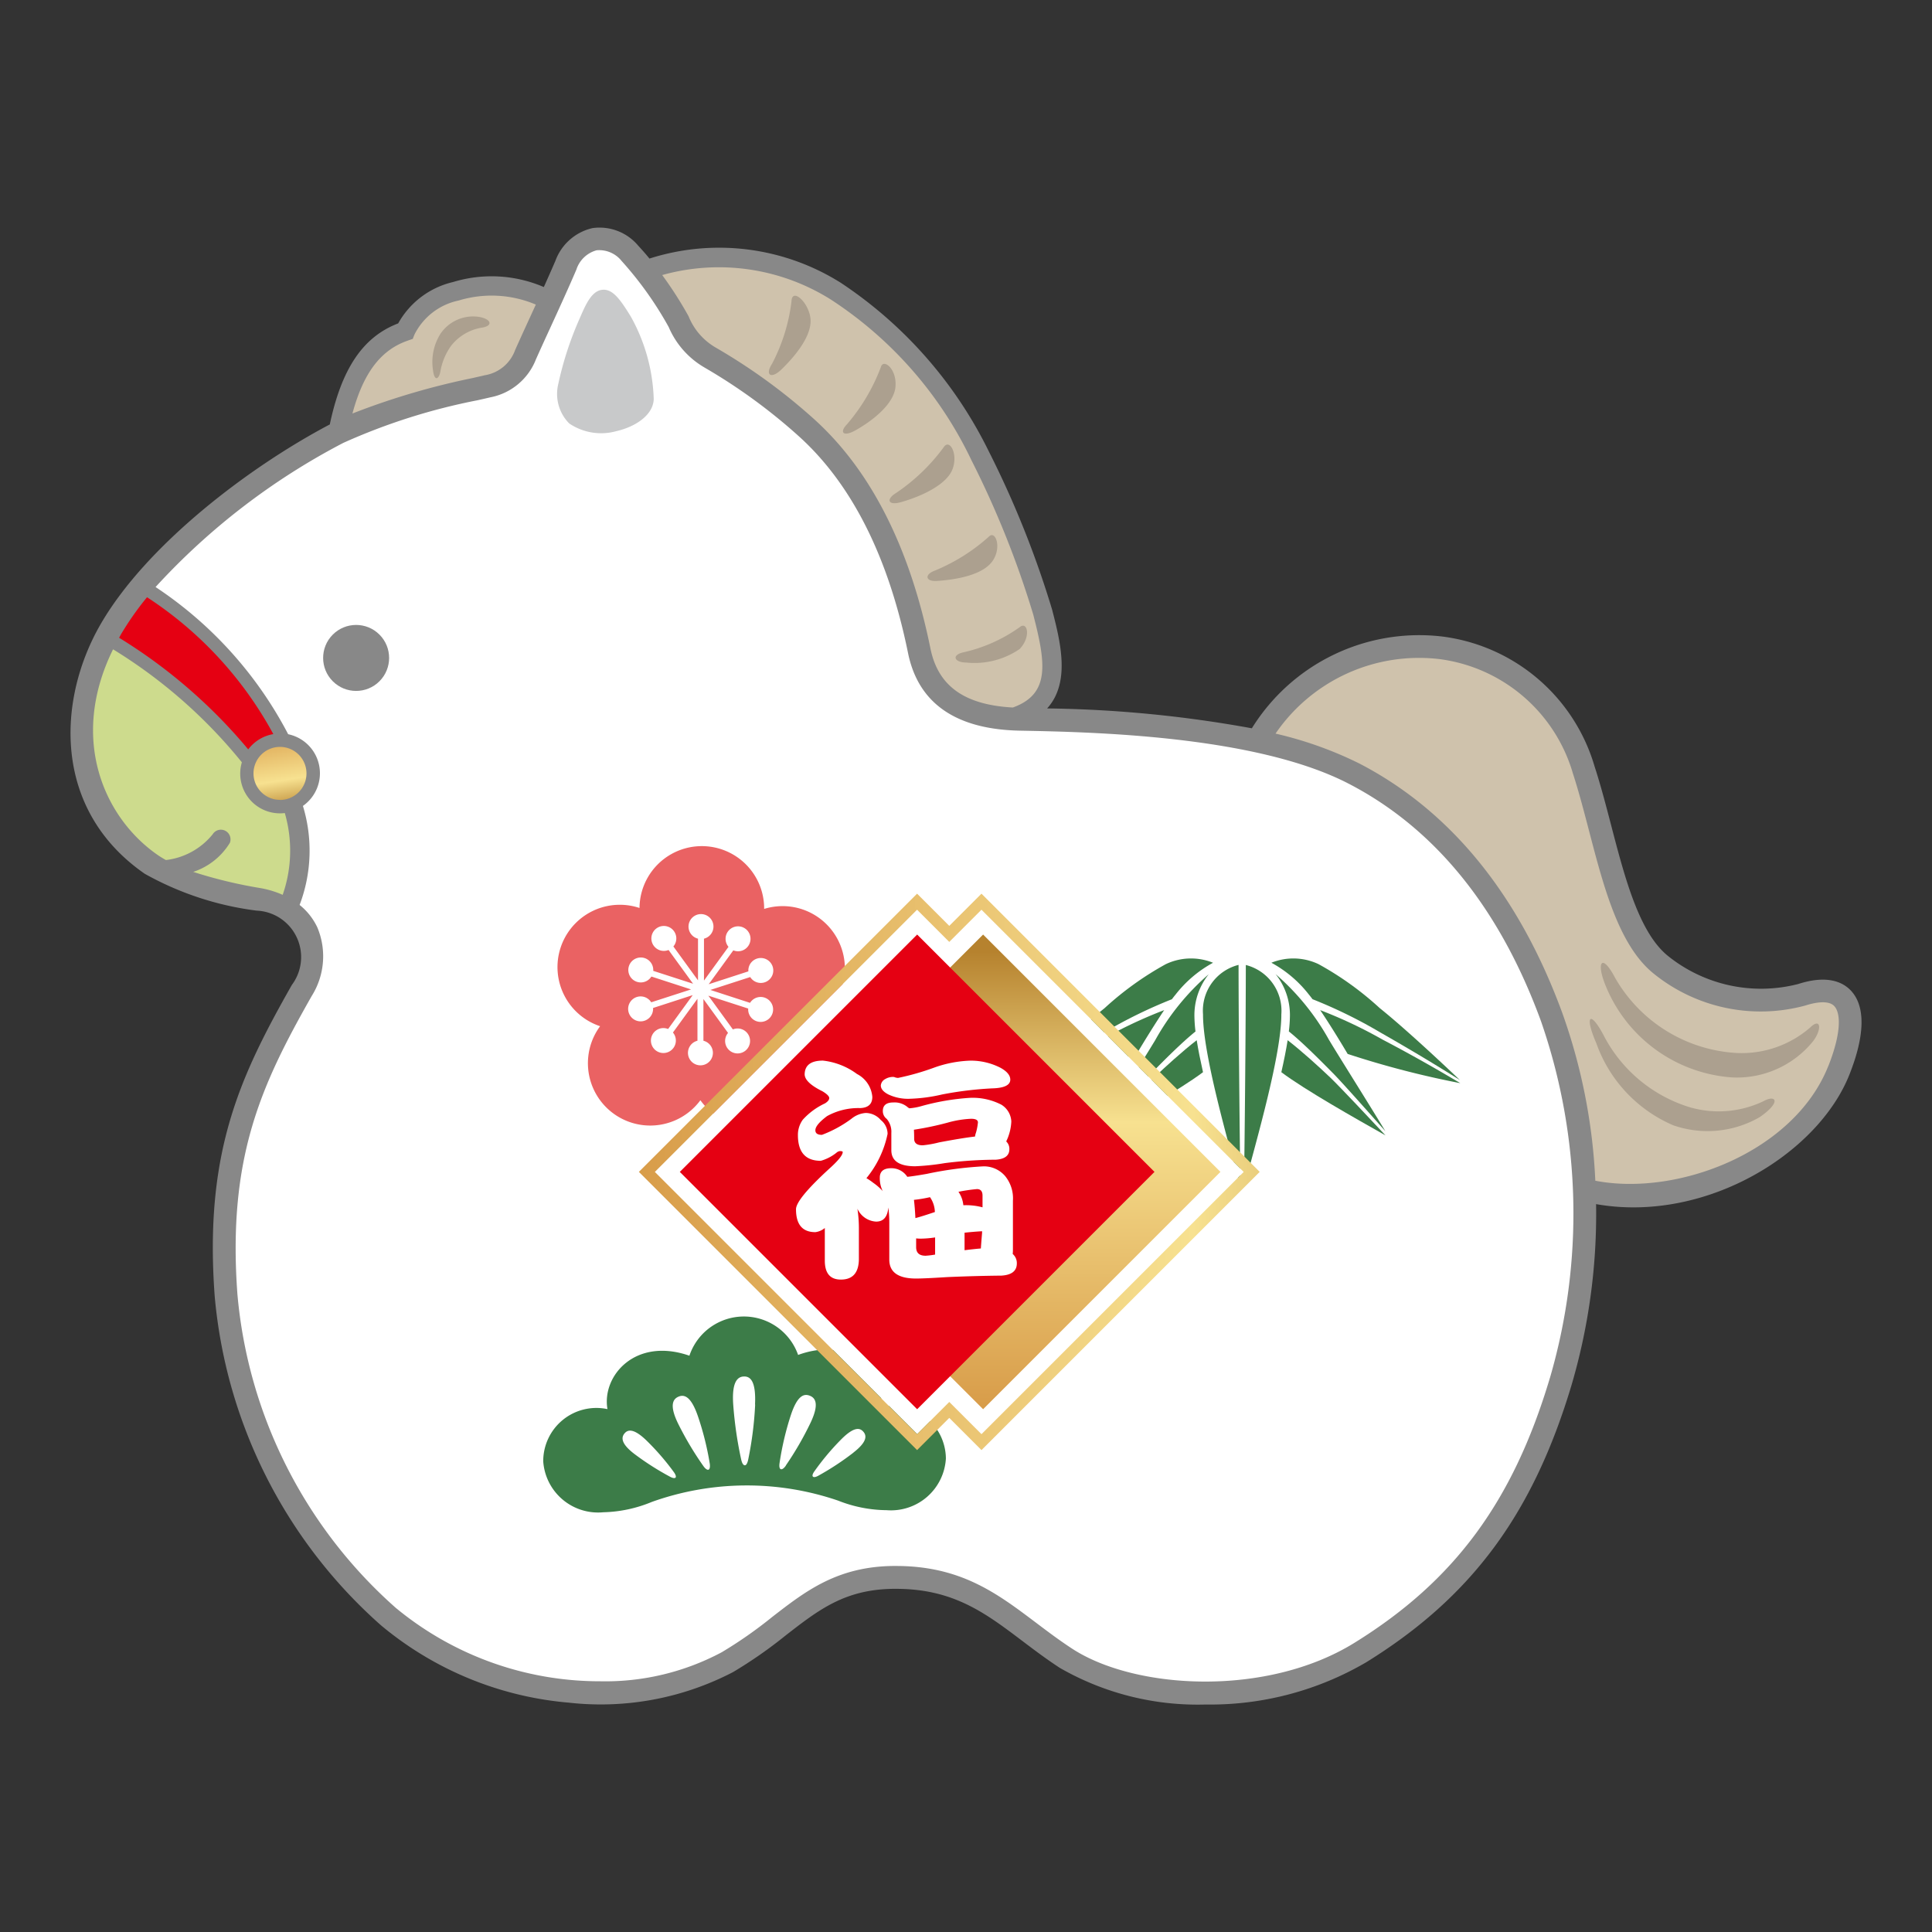 <svg xmlns="http://www.w3.org/2000/svg" xmlns:xlink="http://www.w3.org/1999/xlink" width="90" height="90" viewBox="0 0 90 90"><rect x="0" y="0" width="90" height="90" fill="#333333" stroke="none"/><defs><style>.a{clip-path:url(#e);}.b{fill:#fff;}.c{fill:#cfc2ac;}.d{fill:#aca08f;}.e{fill:#c8c9ca;}.f{fill:#cddb8d;}.g{fill:#888;}.h{fill:#3c7c48;}.i{fill:#ea6263;}.j{fill:url(#a);}.k{fill:#e50012;}.l{fill:url(#b);}.m{fill:url(#c);}</style><linearGradient id="a" x1="0.5" y1="0.999" x2="0.5" y2="0.035" gradientUnits="objectBoundingBox"><stop offset="0" stop-color="#d89c49"/><stop offset="0.626" stop-color="#f7e190"/><stop offset="1" stop-color="#b6822e"/></linearGradient><linearGradient id="b" x1="0" y1="0.5" x2="1" y2="0.5" xlink:href="#a"/><linearGradient id="c" x1="0.394" y1="-0.197" x2="0.589" y2="1.087" xlink:href="#a"/><clipPath id="e"><rect width="90" height="90"/></clipPath></defs><g id="d" class="a"><g transform="translate(3.284 10.593)"><g transform="translate(0.523 0.531)"><path class="b" d="M216.082,97.638c-3.813,1.982-8.492,5.562-10.578,9.138s-2,8.278,1.879,10.96a13.845,13.845,0,0,0,5,1.63,2.689,2.689,0,0,1,2.011,4.246c-2.369,4.18-4.01,7.638-3.526,14.191a22.571,22.571,0,0,0,7.561,14.974c5.14,4.321,12.106,4.246,15.793,2.123,2.936-1.69,4.159-3.9,7.71-3.948,3.839-.054,5.43,2.051,8.064,3.767,3.235,2.108,9.542,2.317,13.714-.266,4.436-2.746,7.436-6.276,9.337-12.639a27.987,27.987,0,0,0-.422-16.96c-1.819-4.971-4.776-9.056-9.219-11.354-4.321-2.235-11.665-2.452-15.539-2.527-2.112-.041-4.188-.646-4.706-3.191-.894-4.4-2.607-8.008-5.252-10.392a26.551,26.551,0,0,0-4.507-3.278,3.477,3.477,0,0,1-1.453-1.658,16.956,16.956,0,0,0-2.272-3.185,1.687,1.687,0,0,0-2.98.559c-.6,1.391-1.376,3.034-1.881,4.172a2.329,2.329,0,0,1-1.769,1.471A32.187,32.187,0,0,0,216.082,97.638Z" transform="translate(-204.146 -88.592)"/><path class="b" d="M401.5,300.959l-11.056,11.056-11.056-11.056L390.447,289.9Zm-14.128,12.215L375.16,300.959l12.215-12.215,1.5,1.5,1.5-1.5,12.215,12.215-12.215,12.215-1.5-1.5Z" transform="translate(-348.458 -257.492)"/><path class="c" d="M389.069,115.569c-1.933-.127-3.734-.825-4.212-3.17-.894-4.4-2.607-8.008-5.252-10.392a26.55,26.55,0,0,0-4.507-3.278,3.477,3.477,0,0,1-1.453-1.658,17.947,17.947,0,0,0-1.585-2.38,10.147,10.147,0,0,1,8.911.959,19.48,19.48,0,0,1,6.717,7.661,44.71,44.71,0,0,1,2.918,7.288C391.167,112.773,391.627,114.849,389.069,115.569Z" transform="translate(-345.843 -93.209)"/><path class="d" d="M410.186,105.863a8.412,8.412,0,0,1-.9,2.889c-.355.549-.042.735.431.276.709-.688,1.442-1.622,1.352-2.388S410.2,105.2,410.186,105.863Z" transform="translate(-377.123 -102.94)"/><path class="d" d="M433.02,126.076a8.9,8.9,0,0,1-1.577,2.655c-.361.371-.174.6.4.278.862-.486,1.79-1.252,1.861-2.021C433.781,126.136,433.127,125.638,433.02,126.076Z" transform="translate(-395.797 -120.087)"/><path class="d" d="M447.687,150.115a8.943,8.943,0,0,1-2.223,2.134c-.47.286-.372.592.22.427.952-.266,2.129-.809,2.41-1.527S447.962,149.69,447.687,150.115Z" transform="translate(-407.534 -140.404)"/><path class="d" d="M459.331,177.083a8.74,8.74,0,0,1-2.542,1.587c-.453.18-.4.5.127.468,1-.067,2.171-.3,2.605-.943S459.637,176.746,459.331,177.083Z" transform="translate(-417.082 -163.199)"/><path class="d" d="M467.846,204.1a7.221,7.221,0,0,1-2.628,1.172c-.547.124-.431.465.138.474a3.722,3.722,0,0,0,2.49-.629C468.392,204.551,468.211,203.794,467.846,204.1Z" transform="translate(-424.155 -186.006)"/><path class="c" d="M554.927,214.607a8.627,8.627,0,0,1,8.543-4.345,7.96,7.96,0,0,1,6.654,5.685c1.063,3.283,1.583,7.474,3.6,9.088a7.452,7.452,0,0,0,6.556,1.391c2.318-.744,2.761.925,1.726,3.526-1.453,3.65-6.878,6.816-11.857,5.567a26.427,26.427,0,0,0-1.515-8.05c-1.819-4.971-4.776-9.056-9.219-11.354A18.387,18.387,0,0,0,554.927,214.607Z" transform="translate(-500.156 -191.208)"/><path class="c" d="M280.589,109.57c.485-2.53,1.37-4.153,3.141-4.743.885-2.213,4.9-2.676,6.723-1.372-.409.9-.82,1.783-1.129,2.477a2.329,2.329,0,0,1-1.769,1.471A32.178,32.178,0,0,0,280.589,109.57Z" transform="translate(-268.653 -100.525)"/><path class="d" d="M311.124,112.242a2.287,2.287,0,0,0-1.473.846,2.879,2.879,0,0,0-.5,1.18c-.062.381-.287.54-.355-.084a2.466,2.466,0,0,1,.355-1.65,1.838,1.838,0,0,1,1.682-.8C311.456,111.792,311.665,112.135,311.124,112.242Z" transform="translate(-292.439 -108.11)"/><path class="e" d="M348.1,103.794c-.484.079-.757.738-1.018,1.339a15.591,15.591,0,0,0-.993,3.047,1.955,1.955,0,0,0,.509,1.834,2.647,2.647,0,0,0,2.2.359c.919-.211,1.723-.77,1.738-1.5a8.4,8.4,0,0,0-1.068-3.838C348.974,104.234,348.612,103.711,348.1,103.794Z" transform="translate(-323.89 -101.413)"/><path class="d" d="M658.019,305.322a6.977,6.977,0,0,0,5.661,3.5,4.861,4.861,0,0,0,3.433-1.193c.485-.469.558.079.122.653a4.563,4.563,0,0,1-3.786,1.677,6.878,6.878,0,0,1-5.9-4.343C657.137,304.576,657.414,304.167,658.019,305.322Z" transform="translate(-586.588 -270.894)"/><path class="d" d="M654.74,322.193a6.738,6.738,0,0,0,4,3.281,4.838,4.838,0,0,0,3.416-.295c.56-.31.848.029-.182.745a4.857,4.857,0,0,1-4.038.38,6.533,6.533,0,0,1-3.577-3.82C653.779,321.154,654.087,320.922,654.74,322.193Z" transform="translate(-583.803 -285.01)"/><path class="f" d="M207.381,210.9a13.845,13.845,0,0,0,5,1.63,3.627,3.627,0,0,1,1.308.493,7.124,7.124,0,0,0-.309-6.359A20.3,20.3,0,0,0,206.114,199c-.222.314-.427.63-.611.945C203.417,203.518,203.507,208.22,207.381,210.9Z" transform="translate(-204.145 -181.758)"/><circle class="g" cx="1.537" cy="1.537" r="1.537" transform="translate(10.609 19.525) rotate(-45)"/><g transform="translate(21.499 28.313)"><g transform="translate(22.398 5.209)"><g transform="translate(0 0)"><path class="h" d="M485.282,322.115a42.844,42.844,0,0,0,5.247-1.362c.351-.591.851-1.4,1.281-2.041a21.6,21.6,0,0,0-2.917,1.378C488.028,320.545,486.893,321.157,485.282,322.115Z" transform="translate(-485.282 -316.303)"/><path class="h" d="M491.985,303.553a14.6,14.6,0,0,0-2.85,2.049c-.834.663-2.282,1.971-3.731,3.35,1.668-1.054,2.915-1.764,3.742-2.237a22.42,22.42,0,0,1,3.127-1.53c.064-.086.125-.163.18-.229a5.6,5.6,0,0,1,1.736-1.47A2.73,2.73,0,0,0,491.985,303.553Z" transform="translate(-485.385 -303.283)"/></g><g transform="translate(3.483 0.737)"><path class="h" d="M512.124,310.672a6.5,6.5,0,0,1-.051-.753,3.058,3.058,0,0,1,.668-1.915,11.3,11.3,0,0,0-2.494,3.073c-.538.89-1.818,2.926-2.621,4.246.7-.795,2.016-2.278,2.438-2.7C510.6,312.074,511.487,311.18,512.124,310.672Z" transform="translate(-507.62 -308.004)"/><path class="h" d="M512.148,327.693c-.639.493-1.471,1.245-1.994,1.747-.451.432-1.875,1.949-2.566,2.688,1.406-.793,3.741-2.111,4.854-2.945C512.319,328.635,512.218,328.137,512.148,327.693Z" transform="translate(-507.588 -324.619)"/></g><g transform="translate(11.518)"><path class="h" d="M567.836,308.95c-1.449-1.378-2.9-2.687-3.731-3.349a14.612,14.612,0,0,0-2.85-2.049,2.732,2.732,0,0,0-2.2-.067,5.6,5.6,0,0,1,1.737,1.47c.055.066.115.143.18.229a22.43,22.43,0,0,1,3.126,1.53C564.922,307.187,566.168,307.9,567.836,308.95Z" transform="translate(-559.051 -303.283)"/><path class="h" d="M573.631,318.712c.431.636.93,1.45,1.28,2.041a42.874,42.874,0,0,0,5.248,1.362c-1.611-.958-2.747-1.57-3.611-2.024A21.625,21.625,0,0,0,573.631,318.712Z" transform="translate(-571.354 -316.303)"/></g><g transform="translate(11.719 0.737)"><path class="h" d="M563.013,312.619c.422.426,1.735,1.909,2.437,2.7-.8-1.32-2.083-3.355-2.621-4.246A11.3,11.3,0,0,0,560.336,308a3.056,3.056,0,0,1,.667,1.915,6.429,6.429,0,0,1-.051.753C561.59,311.18,562.475,312.074,563.013,312.619Z" transform="translate(-560.336 -308.004)"/><path class="h" d="M564.333,329.44c-.523-.5-1.355-1.254-1.994-1.747-.07.444-.17.942-.294,1.49,1.113.834,3.448,2.152,4.854,2.945C566.208,331.389,564.783,329.872,564.333,329.44Z" transform="translate(-561.778 -324.619)"/></g><g transform="translate(8.337 0.302)"><path class="h" d="M552.623,307.524a2.2,2.2,0,0,0-1.655-2.3c0,2.409-.047,7.965-.088,10.371C551.487,313.32,552.63,309.367,552.623,307.524Z" transform="translate(-548.974 -305.219)"/><path class="h" d="M538.674,307.524c-.006,1.843,1.137,5.8,1.744,8.066-.041-2.406-.087-7.962-.088-10.371A2.2,2.2,0,0,0,538.674,307.524Z" transform="translate(-538.674 -305.219)"/></g></g><g transform="translate(0 21.89)"><path class="h" d="M357.559,414.339c.249-1.55-1.341-3.348-3.852-2.432a2.677,2.677,0,0,0-5.064.036c-2.524-.878-4.088.942-3.817,2.488a2.477,2.477,0,0,0-2.992,2.438,2.561,2.561,0,0,0,2.8,2.367,6.255,6.255,0,0,0,2.254-.48,13.141,13.141,0,0,1,8.681-.063,6.275,6.275,0,0,0,2.261.446,2.562,2.562,0,0,0,2.761-2.408A2.477,2.477,0,0,0,357.559,414.339ZM348,417.619c-.029.034-.107.041-.249-.033a12.836,12.836,0,0,1-1.653-1.053c-.693-.522-.615-.81-.473-.975s.406-.26,1.024.34a11.667,11.667,0,0,1,1.284,1.487C348.018,417.512,348.024,417.586,348,417.619Zm1.539-.367c-.049.02-.134-.014-.243-.166a14.971,14.971,0,0,1-1.174-1.97c-.449-.911-.216-1.171.02-1.268s.561-.058.891.895a13.608,13.608,0,0,1,.559,2.23C349.615,417.152,349.582,417.232,349.534,417.252Zm2.167-3.034a16.583,16.583,0,0,1-.323,2.561c-.043.2-.1.269-.159.269s-.124-.07-.17-.275a18.2,18.2,0,0,1-.369-2.548c-.081-1.138.245-1.312.509-1.314S351.753,413.086,351.7,414.217Zm1.433,2.841c-.106.153-.191.188-.24.17s-.082-.1-.057-.279a13.72,13.72,0,0,1,.526-2.238c.316-.957.633-1,.878-.907s.474.35.038,1.267A14.921,14.921,0,0,1,353.134,417.058Zm3.144-.6a12.732,12.732,0,0,1-1.639,1.077c-.141.077-.219.071-.249.037s-.025-.107.064-.235a11.684,11.684,0,0,1,1.263-1.505c.609-.609.869-.522,1.019-.355S356.964,415.927,356.279,416.459Z" transform="translate(-341.834 -410.116)"/></g><g transform="translate(0.682)"><path class="i" d="M359.43,274.7a2.9,2.9,0,0,0-3.618-1.876h0a2.9,2.9,0,0,0-5.806-.044h0a2.9,2.9,0,0,0-1.836,5.508h0a2.9,2.9,0,0,0,4.672,3.448h0a2.9,2.9,0,0,0,4.723-3.378h0A2.9,2.9,0,0,0,359.43,274.7Zm-4.275,2.5a.581.581,0,1,1-.086.265l-1.856-.6,1.142,1.572a.581.581,0,1,1-.225.164l-1.147-1.579v1.943a.581.581,0,1,1-.278,0V277.01l-1.142,1.572a.581.581,0,1,1-.225-.164l1.147-1.579-1.848.6a.581.581,0,1,1-.086-.265l1.856-.6-1.848-.6a.581.581,0,1,1,.086-.265l1.856.6-1.142-1.572a.581.581,0,1,1,.225-.164l1.147,1.579V274.21a.581.581,0,1,1,.278,0v1.952l1.142-1.572a.581.581,0,1,1,.225.164l-1.147,1.579,1.848-.6a.581.581,0,1,1,.086.265l-1.856.6Z" transform="translate(-346.203 -269.92)"/></g><g transform="translate(4.459 2.194)"><path class="b" d="M388.873,311.676l1.5,1.5,12.215-12.215-12.215-12.215-1.5,1.5-1.5-1.5L375.16,300.959l12.215,12.215Z" transform="translate(-374.415 -287.999)"/><path class="j" d="M424.368,307.223l-11.056,11.056-11.056-11.056,11.056-11.056Z" transform="translate(-397.28 -294.263)"/><rect class="k" width="15.636" height="15.636" transform="translate(1.903 12.96) rotate(-45)"/><g transform="translate(7.323 7.776)"><path class="b" d="M418.536,333.778a3.271,3.271,0,0,1,1.587.624,1.321,1.321,0,0,1,.714,1.066q0,.5-.567.522a3.011,3.011,0,0,0-1.542.374q-.544.408-.544.658,0,.216.306.215a5.638,5.638,0,0,0,1.372-.748,1.185,1.185,0,0,1,.669-.272.937.937,0,0,1,.7.329.826.826,0,0,1,.317.646,4.77,4.77,0,0,1-.986,2.063,2.684,2.684,0,0,1,.317.215,2.562,2.562,0,0,1,.442.386,1.375,1.375,0,0,1-.136-.623q0-.442.533-.442a.878.878,0,0,1,.748.4q.261-.022.907-.136a16.919,16.919,0,0,1,2.642-.351,1.3,1.3,0,0,1,1.009.453,1.64,1.64,0,0,1,.363,1.145v2.211c0,.1,0,.189-.011.272a.562.562,0,0,1,.193.442q0,.521-.714.567-1.168.011-2.517.068-1.066.068-1.463.068-1.247,0-1.247-.884v-1.689a5.473,5.473,0,0,0-.045-.737q-.057.658-.567.658a1.016,1.016,0,0,1-.873-.6,6.2,6.2,0,0,1,.068,1v1.326q0,.975-.839.975-.748,0-.748-.884v-1.519a.847.847,0,0,1-.442.193q-.9,0-.9-1.066,0-.465,1.53-1.871.646-.578.646-.794c0-.03-.045-.045-.136-.045a.3.3,0,0,0-.159.079,2.07,2.07,0,0,1-.726.374q-1.066,0-1.066-1.2a1.2,1.2,0,0,1,.227-.714,3.223,3.223,0,0,1,1.032-.76q.2-.124.2-.249t-.317-.317q-.828-.408-.828-.794Q417.7,333.779,418.536,333.778Zm3.276.76a.264.264,0,0,1,.091.023.5.5,0,0,0,.136.023,11.834,11.834,0,0,0,1.7-.487,5.517,5.517,0,0,1,1.655-.317,3.019,3.019,0,0,1,1.428.34q.442.25.442.544,0,.386-.85.408a16.443,16.443,0,0,0-2.324.283,7.583,7.583,0,0,1-1.485.2,2.141,2.141,0,0,1-1.02-.2q-.352-.181-.352-.419a.372.372,0,0,1,.2-.295A.714.714,0,0,1,421.813,334.538Zm0,1.19a.937.937,0,0,1,.692.238.033.033,0,0,0,.023.011l.034.023a2.812,2.812,0,0,0,.556-.1,10.987,10.987,0,0,1,2.245-.386,2.914,2.914,0,0,1,1.485.317.968.968,0,0,1,.465.782,2.34,2.34,0,0,1-.238.93.471.471,0,0,1,.147.363q0,.442-.623.488a19.433,19.433,0,0,0-2.381.159,11.274,11.274,0,0,1-1.383.147q-1.111,0-1.111-.748v-.8a.92.92,0,0,0-.215-.658.45.45,0,0,1-.181-.363Q421.325,335.728,421.813,335.728Zm3.809,1.587a.8.8,0,0,1,.045-.181,2.576,2.576,0,0,0,.091-.476q0-.17-.317-.17a4.724,4.724,0,0,0-1.1.181,14.415,14.415,0,0,1-1.565.329q.011.193.011.42,0,.306.4.306a4.865,4.865,0,0,0,.76-.136Q425.032,337.383,425.622,337.315Zm-2.777,3.8q.306-.079.907-.283a1.272,1.272,0,0,0-.227-.692,6.391,6.391,0,0,1-.748.125Q422.821,340.637,422.844,341.113Zm.918,1.7v-.8a4.847,4.847,0,0,1-.669.057,1.885,1.885,0,0,1-.215-.012v.408q0,.4.442.4A3.926,3.926,0,0,0,423.763,342.814Zm1.088-2.925a1.318,1.318,0,0,1,.227.623h.1a3.01,3.01,0,0,1,.794.1v-.544q0-.306-.261-.306A7.988,7.988,0,0,0,424.851,339.889Zm1.043,2.641q.023-.328.057-.725v-.079q-.408.023-.816.068v.816Q425.6,342.553,425.894,342.53Z" transform="translate(-417.289 -333.778)"/></g><path class="l" d="M386.346,309.894l-1.5-1.5-1.5,1.5-12.96-12.96,12.96-12.96,1.5,1.5,1.5-1.5,12.96,12.96Zm-1.5-2.243,1.5,1.5,12.215-12.215-12.215-12.215-1.5,1.5-1.5-1.5-12.215,12.215,12.215,12.215Z" transform="translate(-370.39 -283.974)"/></g></g><path class="k" d="M211.659,194.355c-.076.13-.148.262-.218.4a23.08,23.08,0,0,1,7.035,6.29c1.1,1.639,2.03.565,1.676-.466a17.187,17.187,0,0,0-7.087-8.2A14.777,14.777,0,0,0,211.659,194.355Z" transform="translate(-210.302 -176.171)"/><ellipse class="m" cx="1.546" cy="1.546" rx="1.546" ry="1.546" transform="translate(7.689 23.361)"/></g><path class="g" d="M283.736,120.746c-.361-.386-1.079-.753-2.454-.311a6.922,6.922,0,0,1-6.062-1.3c-1.346-1.077-2.01-3.618-2.651-6.076-.241-.924-.49-1.879-.777-2.762a8.507,8.507,0,0,0-7.091-6.048,9.175,9.175,0,0,0-8.874,4.275,56.825,56.825,0,0,0-9.536-.926c1.1-1.212.615-3.114.232-4.6a45.38,45.38,0,0,0-2.956-7.387,19.948,19.948,0,0,0-6.886-7.839,10.65,10.65,0,0,0-8.915-1.13c-.212-.258-.4-.466-.532-.609a2.347,2.347,0,0,0-2.123-.81,2.413,2.413,0,0,0-1.728,1.526c-.167.39-.351.8-.538,1.22a6.162,6.162,0,0,0-4.228-.234,3.954,3.954,0,0,0-2.557,1.927c-1.641.628-2.633,2.1-3.186,4.707-3.794,2-8.522,5.612-10.655,9.269-2.052,3.518-2.291,8.668,2.035,11.663a14.315,14.315,0,0,0,5.207,1.716,2.166,2.166,0,0,1,1.645,3.463c-2.416,4.263-4.088,7.8-3.594,14.492a23.192,23.192,0,0,0,7.749,15.34,15.713,15.713,0,0,0,8.735,3.6,13.342,13.342,0,0,0,7.664-1.423,21.023,21.023,0,0,0,2.47-1.723c1.53-1.187,2.738-2.124,4.984-2.155h.135c2.674,0,4.164,1.126,5.884,2.426.549.415,1.117.844,1.748,1.256A12.87,12.87,0,0,0,253.669,154a14.389,14.389,0,0,0,7.493-1.972c4.9-3.035,7.764-6.9,9.566-12.938a28.285,28.285,0,0,0,1.135-8.4,10.037,10.037,0,0,0,1.741.151c4.483,0,8.753-2.9,10.058-6.18C284.391,122.829,284.417,121.475,283.736,120.746ZM236.215,88.551a18.308,18.308,0,0,1,6.548,7.482,44.088,44.088,0,0,1,2.88,7.19c.581,2.255.808,3.7-.95,4.333-2.258-.124-3.483-1-3.839-2.752-.958-4.711-2.781-8.3-5.417-10.68a27.113,27.113,0,0,0-4.56-3.321l-.031-.018a2.963,2.963,0,0,1-1.26-1.458,18.076,18.076,0,0,0-1.227-1.917A9.8,9.8,0,0,1,236.215,88.551Zm-19.676,1.9.2-.067.078-.2a2.978,2.978,0,0,1,2.055-1.586,5.271,5.271,0,0,1,3.6.188l-.288.628c-.249.543-.483,1.054-.677,1.491a1.808,1.808,0,0,1-1.41,1.172c-.145.035-.341.079-.575.132a34.2,34.2,0,0,0-5.593,1.651C214.443,91.947,215.268,90.878,216.539,90.454Zm-13.405,13.717a14.01,14.01,0,0,1,1.226-1.75,17.631,17.631,0,0,1,5.883,6.376,1.857,1.857,0,0,0-1.169.712,24.535,24.535,0,0,0-6.015-5.2C203.084,104.263,203.107,104.218,203.134,104.172Zm7.544,12.113a4.488,4.488,0,0,0-1.029-.312,21.651,21.651,0,0,1-3.136-.756,3.16,3.16,0,0,0,1.705-1.352.449.449,0,0,0-.8-.4,3.291,3.291,0,0,1-2.178,1.2c-.133-.074-.262-.151-.38-.233-2.509-1.737-4.135-5.42-2.082-9.583a23.538,23.538,0,0,1,6,5.263,1.851,1.851,0,0,0,2,2.364A6.255,6.255,0,0,1,210.678,116.285Zm-.124-4.423a1.234,1.234,0,1,1,1.234-1.234A1.235,1.235,0,0,1,210.554,111.862Zm59.157,26.929c-1.721,5.763-4.445,9.454-9.108,12.341-4.1,2.537-10.218,2.18-13.145.272-.6-.391-1.153-.809-1.688-1.213-1.8-1.357-3.493-2.641-6.521-2.641H239.1c-2.6.036-4.066,1.174-5.619,2.377a20.184,20.184,0,0,1-2.349,1.642,11.518,11.518,0,0,1-5.67,1.352,14.9,14.9,0,0,1-9.517-3.422,22.082,22.082,0,0,1-7.374-14.607c-.472-6.4,1.136-9.792,3.459-13.891a3.474,3.474,0,0,0,.263-3.2,2.947,2.947,0,0,0-.825-1.044,7.124,7.124,0,0,0,.154-4.613,1.857,1.857,0,0,0-.687-3.34,18.462,18.462,0,0,0-6.177-6.857,31.691,31.691,0,0,1,8.744-6.714,28.444,28.444,0,0,1,6.253-1.986c.242-.054.444-.1.593-.136a2.857,2.857,0,0,0,2.129-1.771c.193-.433.425-.941.673-1.48.394-.86.841-1.834,1.211-2.7a1.368,1.368,0,0,1,.942-.9,1.332,1.332,0,0,1,1.167.5,16.52,16.52,0,0,1,2.191,3.075A3.986,3.986,0,0,0,230.3,91.7l.031.019a26.127,26.127,0,0,1,4.392,3.2c2.464,2.221,4.176,5.621,5.088,10.1.476,2.342,2.231,3.558,5.215,3.615,3.274.063,10.942.21,15.305,2.467,4.023,2.081,7.04,5.8,8.965,11.066A27.332,27.332,0,0,1,269.711,138.791Zm12.965-14.521c-1.59,4-7.014,6.074-10.849,5.334a26.766,26.766,0,0,0-1.533-7.8c-2.019-5.519-5.207-9.436-9.473-11.643a17.755,17.755,0,0,0-3.891-1.386,8.1,8.1,0,0,1,7.635-3.471,7.476,7.476,0,0,1,6.217,5.323c.277.854.522,1.794.759,2.7.685,2.625,1.393,5.339,3.014,6.636a7.925,7.925,0,0,0,7.049,1.481c.383-.123,1.068-.283,1.356.026S283.315,122.664,282.677,124.27Z" transform="translate(-200.795 -85.19)"/></g></g></svg>
